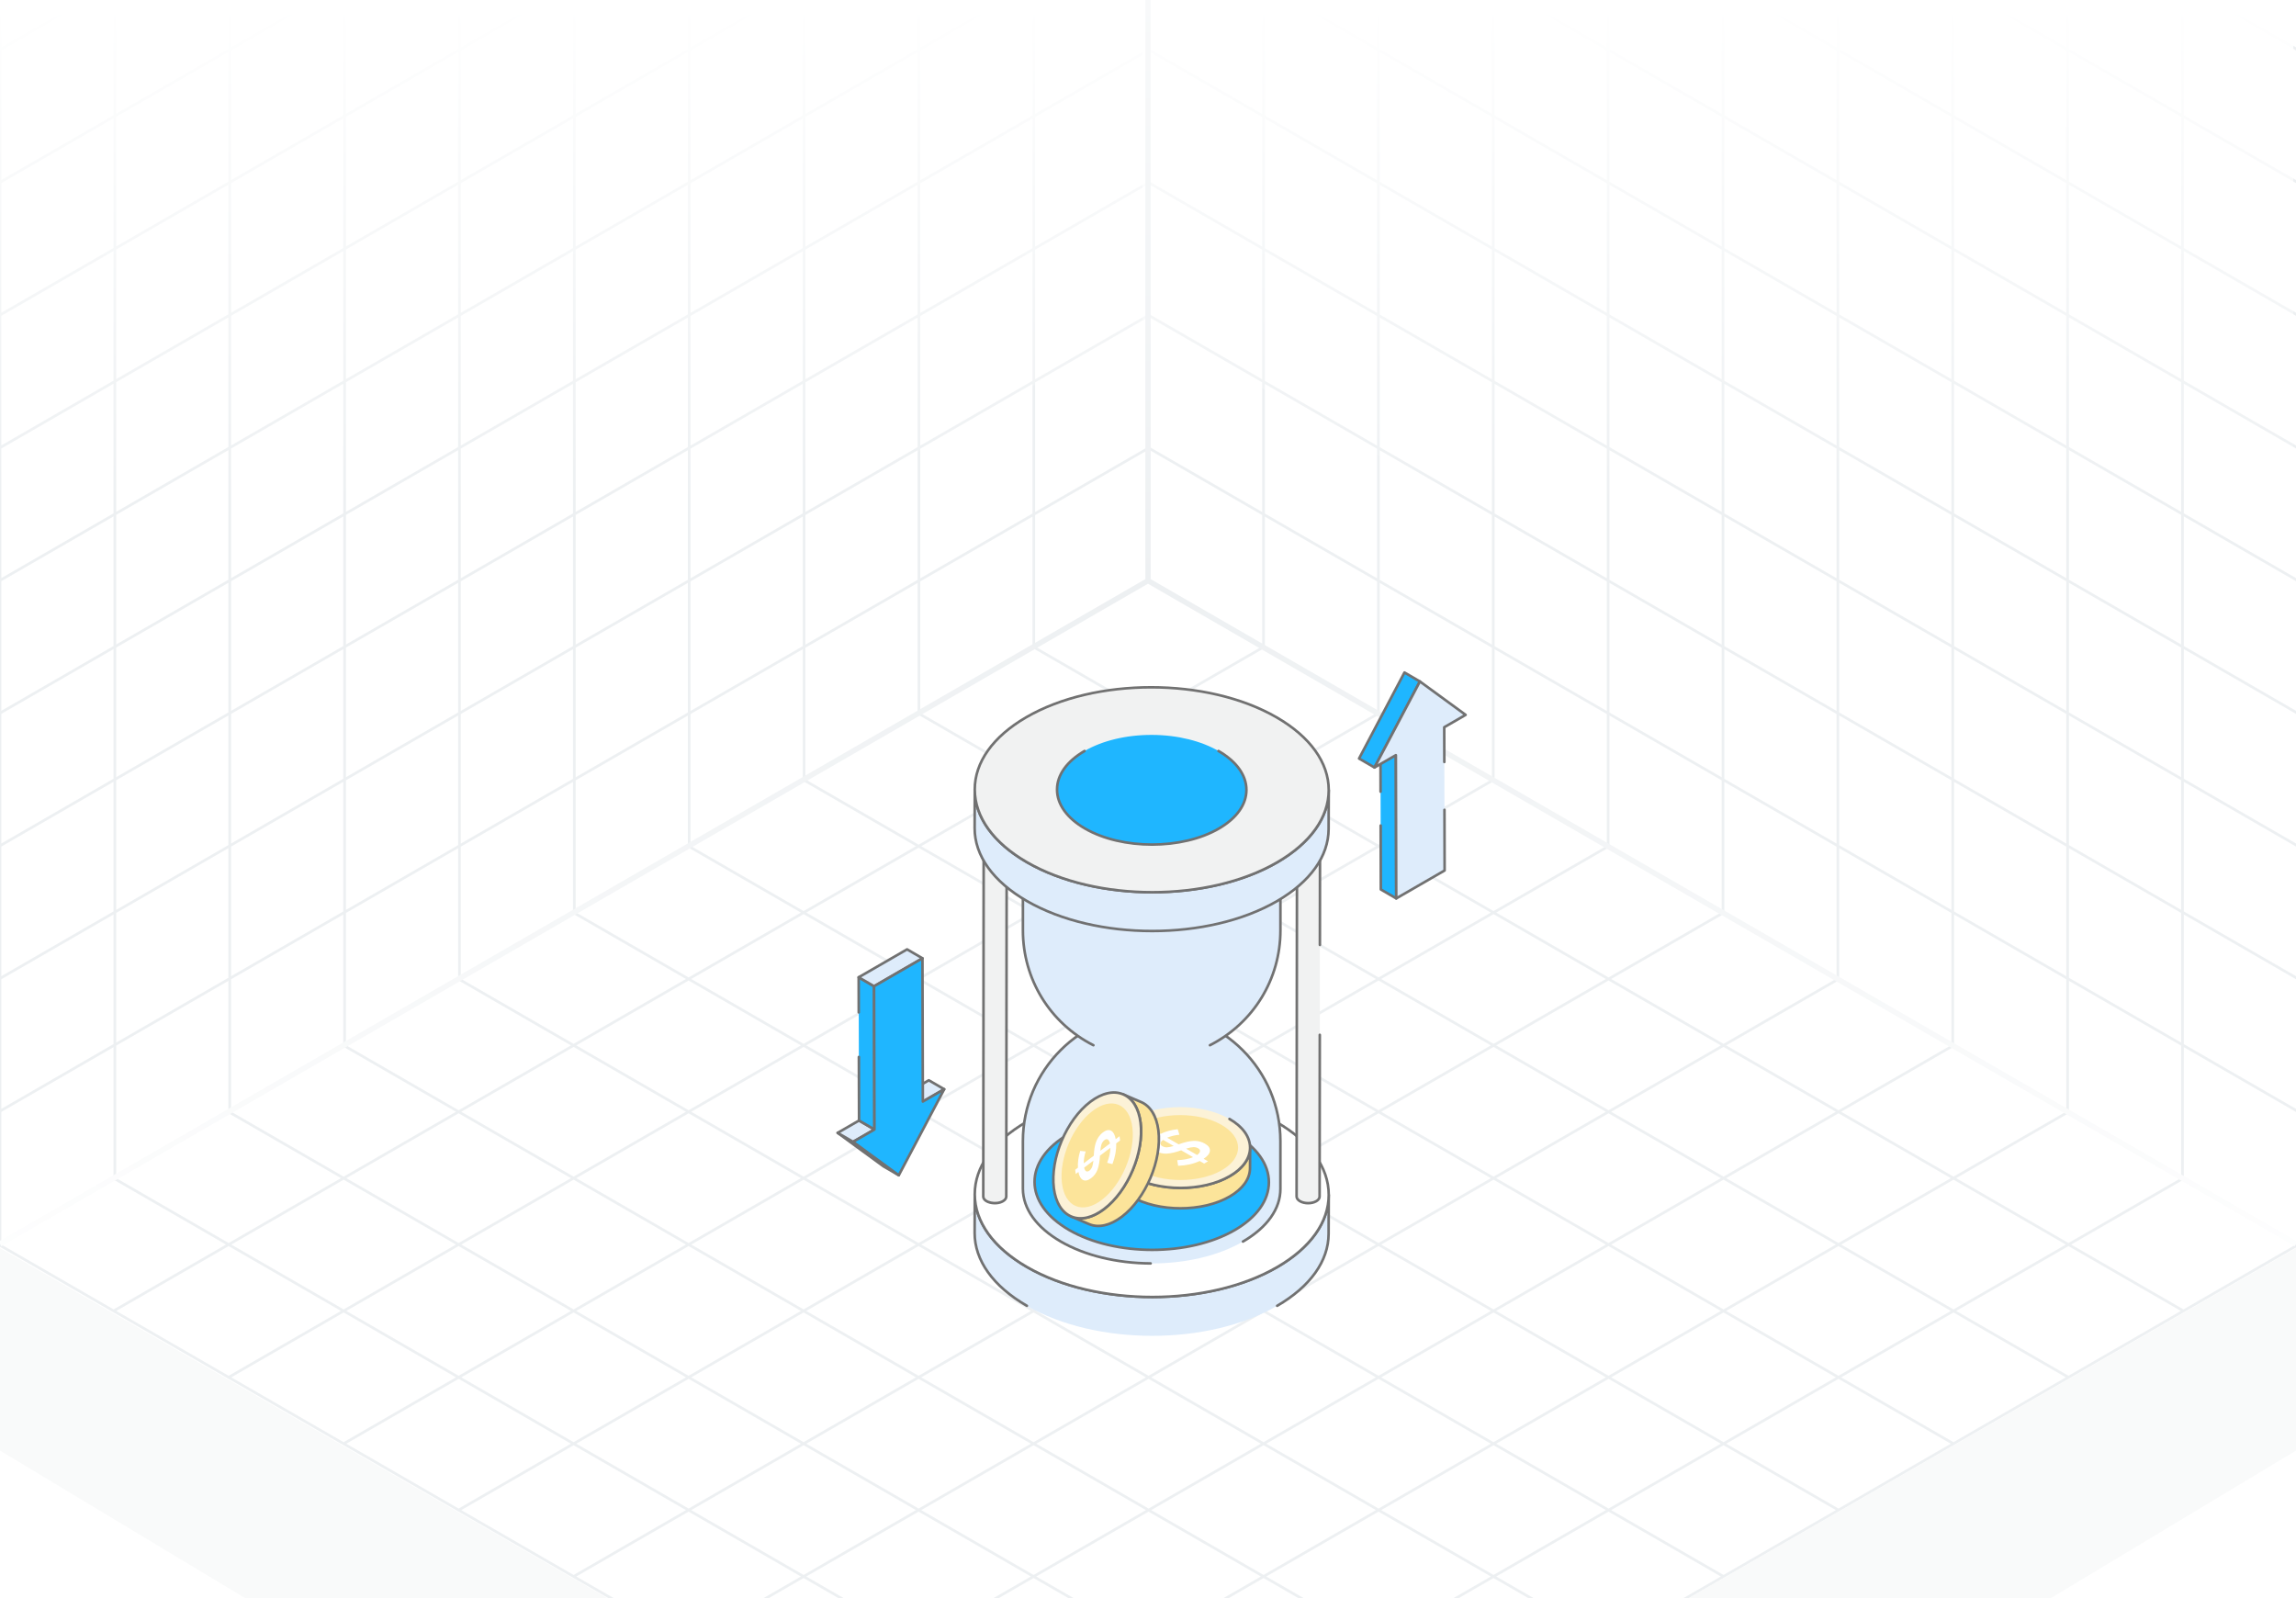 <svg width="431" height="300" viewBox="0 0 431 300" fill="none" xmlns="http://www.w3.org/2000/svg">
<rect x="0" y="0" width="431" height="300" fill="#333333" stroke="none"/>
<g clip-path="url(#clip0_2112_50968)">
<rect width="431" height="300" fill="white"/>
<path d="M237.191 121.463L21.334 246.088M258.777 133.925L42.92 258.55M280.363 146.388L64.505 271.013M301.948 158.85L86.091 283.475M323.534 171.313L107.677 295.938M345.12 183.775L129.263 308.4M366.705 196.238L150.848 320.863M388.291 208.7L172.434 333.325M409.877 221.163L194.02 345.788M194.02 121.463L409.877 246.088M172.434 133.925L388.291 258.55M150.848 146.388L366.705 271.013M129.263 158.85L345.12 283.475M107.677 171.313L323.534 295.938M86.091 183.775L301.948 308.4M64.505 196.238L280.363 320.863M42.92 208.7L258.777 333.325M21.334 221.163L237.191 345.788M215.605 109L-0.252 233.625L215.605 358.25L431.463 233.625L215.605 109Z" stroke="#EDF0F2" stroke-width="0.5"/>
<path d="M237.188 -127.629V121.454M258.75 -115.18V133.904M280.313 -102.731V146.353M301.876 -90.281V158.802M323.438 -77.832V171.251M345.001 -65.383V183.7M366.564 -52.934V196.15M388.126 -40.484V208.599M409.689 -28.035V221.048M215.625 -115.17L431.251 9.322M215.625 -90.261L431.251 34.23M215.625 -65.353L431.251 59.139M215.625 -40.445L431.251 84.047M215.625 -15.536L431.251 108.956M215.625 9.372L431.251 133.864M215.625 34.28L431.251 158.772M215.625 59.189L431.251 183.681M215.625 84.097L431.251 208.589M215.625 -140.078V109.005L431.251 233.497V-15.586L215.625 -140.078Z" stroke="#EDF0F2" stroke-width="0.5"/>
<path d="M194.062 -127.629V121.454M172.5 -115.18V133.904M150.937 -102.731V146.353M129.374 -90.281V158.802M107.812 -77.832V171.251M86.249 -65.383V183.7M64.686 -52.934V196.15M43.124 -40.484V208.599M21.561 -28.035V221.048M215.625 -115.17L-0.001 9.322M215.625 -90.261L-0.001 34.23M215.625 -65.353L-0.001 59.139M215.625 -40.445L-0.001 84.047M215.625 -15.536L-0.001 108.956M215.625 9.372L-0.001 133.864M215.625 34.28L-0.001 158.772M215.625 59.189L-0.001 183.681M215.625 84.097L-0.001 208.589M215.625 -140.078V109.005L-0.001 233.497V-15.586L215.625 -140.078Z" stroke="#EDF0F2" stroke-width="0.5"/>
<path d="M215.5 0L-0.5 0V184.5L215.5 60L215.5 0Z" fill="url(#paint0_linear_2112_50968)"/>
<path d="M214.5 0L430.5 0V184.5L214.5 60L214.5 0Z" fill="url(#paint1_linear_2112_50968)"/>
<path d="M215.5 402L431.5 272V234L215.5 358.5L215.5 402Z" fill="#F9FAFA"/>
<path d="M215.5 402L-0.5 272V234L215.5 358.5L215.5 402Z" fill="#F9FAFA"/>
<path d="M0 233.5L215.5 109M215.5 109L431 233.5M215.5 109V0" stroke="url(#paint2_radial_2112_50968)"/>
<path d="M249.423 224.33L249.397 231.613C249.383 236.506 246.167 241.392 239.742 245.126C226.809 252.642 205.776 252.642 192.758 245.126C186.208 241.344 182.936 236.38 182.95 231.424L182.976 224.141C182.962 229.097 186.234 234.061 192.784 237.843C205.802 245.359 226.835 245.359 239.768 237.843C246.193 234.109 249.409 229.223 249.423 224.33Z" fill="#DEECFB"/>
<path d="M192.765 245.37C192.724 245.37 192.682 245.359 192.643 245.337C186.225 241.631 182.699 236.69 182.714 231.423L182.74 224.141C182.74 224.007 182.849 223.898 182.983 223.898C182.983 223.898 182.983 223.898 182.984 223.898C183.118 223.898 183.226 224.008 183.226 224.143C183.212 229.227 186.652 234.018 192.912 237.633C205.841 245.098 226.808 245.098 239.652 237.634C245.78 234.073 249.165 229.354 249.186 224.346V224.33C249.187 224.196 249.295 224.088 249.429 224.088C249.43 224.088 249.43 224.088 249.43 224.088C249.564 224.088 249.673 224.197 249.673 224.332V224.333C249.673 224.337 249.673 224.342 249.673 224.347L249.647 231.615C249.632 236.809 246.16 241.682 239.871 245.336C239.755 245.404 239.606 245.364 239.538 245.249C239.471 245.132 239.51 244.984 239.627 244.917C245.76 241.352 249.146 236.628 249.16 231.614L249.174 227.681C248.006 231.597 244.812 235.198 239.896 238.054C226.919 245.597 205.732 245.597 192.669 238.055C187.631 235.145 184.374 231.474 183.214 227.483L183.2 231.425C183.186 236.51 186.625 241.301 192.887 244.916C193.003 244.983 193.043 245.132 192.975 245.248C192.931 245.326 192.849 245.37 192.765 245.37Z" fill="#717171"/>
<path d="M249.423 224.321C249.453 213.693 234.603 205.036 216.254 204.985C197.906 204.933 183.007 213.507 182.978 224.135C182.948 234.763 197.798 243.421 216.147 243.472C234.495 243.523 249.394 234.949 249.423 224.321Z" fill="white"/>
<path d="M216.311 243.714C207.759 243.714 199.197 241.828 192.666 238.058C186.27 234.365 182.744 229.441 182.736 224.192C182.729 218.979 186.201 214.089 192.512 210.422C205.49 202.881 226.677 202.88 239.74 210.421C246.135 214.114 249.662 219.037 249.669 224.285C249.677 229.498 246.205 234.389 239.893 238.057C233.404 241.828 224.863 243.714 216.311 243.714ZM216.095 205.244C207.631 205.244 199.179 207.11 192.757 210.842C186.602 214.419 183.216 219.16 183.223 224.191C183.23 229.26 186.67 234.034 192.909 237.636C205.838 245.101 226.805 245.101 239.649 237.637C245.804 234.059 249.191 229.318 249.183 224.286C249.176 219.219 245.736 214.444 239.497 210.843C233.032 207.111 224.558 205.244 216.095 205.244Z" fill="#717171"/>
<path d="M216.186 190.043C229.534 190.043 240.354 200.864 240.354 214.211V223.165C240.374 226.75 238.036 230.325 233.331 233.063C223.921 238.537 208.617 238.537 199.148 233.072C194.414 230.335 192.037 226.75 192.018 223.165V214.211C192.018 200.864 202.838 190.043 216.186 190.043Z" fill="#DEECFB"/>
<path d="M238.19 221.955C238.21 214.92 228.38 209.189 216.234 209.155C204.088 209.121 194.226 214.797 194.207 221.832C194.187 228.867 204.017 234.598 216.163 234.632C228.308 234.666 238.17 228.99 238.19 221.955Z" fill="#1FB6FF"/>
<path d="M216.272 234.865C210.596 234.865 204.914 233.614 200.579 231.112C191.727 226 191.817 217.709 200.477 212.676C209.091 207.67 223.152 207.671 231.821 212.675C236.081 215.136 238.43 218.42 238.435 221.924C238.44 225.405 236.127 228.668 231.923 231.111C227.616 233.614 221.947 234.865 216.272 234.865ZM200.721 213.096C192.325 217.977 192.353 225.8 200.822 230.69C209.357 235.619 223.199 235.618 231.679 230.691C235.727 228.338 237.954 225.226 237.949 221.925C237.944 218.601 235.681 215.466 231.578 213.097C223.044 208.169 209.203 208.168 200.721 213.096Z" fill="#717171"/>
<path d="M215.998 237.413C215.997 237.413 215.997 237.413 215.996 237.413C209.599 237.375 203.572 235.908 199.026 233.284C194.37 230.591 191.794 226.999 191.773 223.167V214.212C191.773 200.752 202.725 189.801 216.185 189.801C229.646 189.801 240.597 200.752 240.597 214.212V223.166C240.618 226.992 238.08 230.581 233.452 233.273C233.337 233.342 233.188 233.301 233.12 233.186C233.052 233.07 233.092 232.921 233.208 232.853C237.679 230.252 240.13 226.812 240.11 223.167V214.212C240.11 201.02 229.378 190.287 216.185 190.287C202.993 190.287 192.26 201.02 192.26 214.212V223.166C192.28 226.816 194.769 230.261 199.269 232.862C203.744 235.445 209.685 236.889 215.999 236.927C216.134 236.928 216.242 237.037 216.241 237.172C216.24 237.305 216.131 237.413 215.998 237.413Z" fill="#717171"/>
<path d="M227.123 196.204C234.973 192.212 240.355 184.064 240.355 174.654V165.7C240.335 162.115 237.958 158.53 233.224 155.793C223.755 150.328 208.452 150.328 199.041 155.803C194.336 158.54 191.998 162.115 192.018 165.7V174.654C192.018 184.064 197.399 192.212 205.25 196.204" fill="#DEECFB"/>
<path d="M227.126 196.454C227.037 196.454 226.952 196.406 226.909 196.321C226.848 196.201 226.896 196.055 227.015 195.994C235.095 191.885 240.114 183.711 240.114 174.66V165.706C240.094 162.056 237.605 158.612 233.105 156.01C223.715 150.591 208.49 150.594 199.166 156.02C194.695 158.621 192.244 162.061 192.264 165.705V174.66C192.264 183.711 197.283 191.885 205.363 195.994C205.482 196.055 205.53 196.201 205.469 196.321C205.409 196.441 205.261 196.489 205.142 196.427C196.899 192.236 191.777 183.895 191.777 174.66V165.706C191.757 161.882 194.294 158.292 198.922 155.599C208.381 150.096 223.824 150.092 233.349 155.589C238.004 158.281 240.58 161.874 240.6 165.705V174.66C240.6 183.895 235.479 192.236 227.236 196.427C227.201 196.446 227.163 196.454 227.126 196.454Z" fill="#717171"/>
<path d="M247.749 194.261L247.714 224.614C247.713 224.932 247.503 225.251 247.084 225.494C246.246 225.981 244.878 225.981 244.035 225.495C243.608 225.248 243.395 224.924 243.396 224.602L243.482 150.445C243.481 150.768 243.694 151.091 244.121 151.338C244.965 151.825 246.332 151.825 247.17 151.338C247.589 151.095 247.799 150.776 247.8 150.458L247.769 177.381" fill="#F1F2F2"/>
<path d="M245.56 226.103C244.968 226.103 244.374 225.969 243.912 225.702C243.42 225.418 243.15 225.026 243.15 224.598L243.237 150.445C243.237 150.444 243.237 150.443 243.237 150.441C243.237 150.308 243.346 150.199 243.48 150.199H243.481C243.615 150.2 243.723 150.308 243.723 150.443V150.447C243.725 150.692 243.908 150.932 244.241 151.125C245.004 151.565 246.288 151.566 247.046 151.125C247.374 150.935 247.554 150.697 247.555 150.454C247.556 150.32 247.664 150.212 247.798 150.212H247.799C247.933 150.212 248.042 150.321 248.042 150.455V150.456L248.01 177.378C248.01 177.512 247.901 177.621 247.767 177.621C247.767 177.621 247.767 177.621 247.767 177.621C247.633 177.621 247.524 177.512 247.524 177.377L247.554 151.365C247.475 151.429 247.387 151.49 247.291 151.546C246.37 152.081 244.924 152.081 243.998 151.546C243.896 151.488 243.804 151.424 243.722 151.357L243.637 224.599C243.636 224.846 243.821 225.088 244.155 225.281C244.917 225.721 246.202 225.722 246.96 225.282C247.287 225.092 247.468 224.853 247.469 224.61L247.504 194.258C247.504 194.124 247.613 194.015 247.747 194.015C247.747 194.015 247.747 194.015 247.747 194.015C247.881 194.015 247.99 194.125 247.99 194.259L247.955 224.611C247.954 225.035 247.687 225.421 247.205 225.701C246.744 225.969 246.152 226.103 245.56 226.103Z" fill="#717171"/>
<path d="M247.166 149.563C248.009 150.049 248.013 150.842 247.171 151.331C246.333 151.818 244.965 151.818 244.122 151.331C243.274 150.842 243.27 150.049 244.107 149.563C244.95 149.073 246.318 149.073 247.166 149.563Z" fill="#D1D3D4"/>
<path d="M245.647 151.946C245.054 151.946 244.461 151.813 243.998 151.545C243.508 151.262 243.238 150.872 243.237 150.445C243.237 150.022 243.502 149.636 243.984 149.355C244.906 148.82 246.357 148.819 247.285 149.355C247.773 149.637 248.041 150.026 248.042 150.45C248.042 150.874 247.776 151.263 247.291 151.545C246.831 151.813 246.239 151.946 245.647 151.946ZM245.632 149.439C245.123 149.439 244.614 149.552 244.228 149.776C243.902 149.965 243.723 150.202 243.724 150.445C243.724 150.69 243.908 150.931 244.241 151.124C245.004 151.564 246.29 151.565 247.047 151.124C247.375 150.933 247.556 150.694 247.556 150.451C247.555 150.207 247.373 149.967 247.042 149.776C246.653 149.552 246.142 149.439 245.632 149.439Z" fill="#717171"/>
<path d="M188.983 150.458L188.897 224.614C188.896 224.932 188.687 225.251 188.268 225.494C186.941 226.265 184.576 225.732 184.579 224.602L184.665 150.445C184.664 150.768 184.878 151.091 185.305 151.338C186.148 151.825 187.516 151.825 188.354 151.338C188.773 151.095 188.982 150.776 188.983 150.458Z" fill="#F1F2F2"/>
<path d="M184.334 224.597L184.42 150.445C184.42 150.444 184.42 150.443 184.42 150.441C184.421 150.308 184.53 150.199 184.664 150.199H184.664C184.799 150.2 184.907 150.308 184.907 150.443V150.443C184.906 150.689 185.09 150.931 185.425 151.125C186.187 151.565 187.472 151.566 188.23 151.125C188.557 150.935 188.737 150.697 188.738 150.454C188.739 150.32 188.848 150.212 188.981 150.212H188.982C189.116 150.212 189.225 150.321 189.225 150.455V150.456L189.139 224.611C189.137 225.034 188.871 225.422 188.388 225.701C186.932 226.549 184.329 225.975 184.334 224.597ZM184.906 151.357L184.82 224.598C184.817 225.474 186.935 225.984 188.144 225.282C188.471 225.092 188.651 224.853 188.652 224.61L188.737 151.365C188.658 151.43 188.571 151.49 188.474 151.546C187.554 152.081 186.108 152.081 185.181 151.546C185.08 151.487 184.988 151.424 184.906 151.357Z" fill="#717171"/>
<path d="M188.347 149.563C189.191 150.049 189.195 150.842 188.353 151.331C187.515 151.818 186.147 151.818 185.304 151.331C184.456 150.842 184.451 150.049 185.289 149.563C186.132 149.073 187.499 149.073 188.347 149.563Z" fill="#D1D3D4"/>
<path d="M186.828 151.946C186.236 151.946 185.643 151.813 185.18 151.545C184.69 151.262 184.419 150.871 184.419 150.445C184.418 150.022 184.683 149.635 185.165 149.355C186.087 148.82 187.538 148.819 188.467 149.355C188.954 149.637 189.223 150.026 189.223 150.451C189.224 150.875 188.957 151.263 188.473 151.545C188.012 151.813 187.42 151.946 186.828 151.946ZM186.814 149.439C186.304 149.439 185.796 149.552 185.409 149.776C185.084 149.965 184.905 150.202 184.905 150.444C184.905 150.69 185.09 150.931 185.423 151.124C186.186 151.564 187.471 151.565 188.229 151.124C188.557 150.934 188.737 150.694 188.737 150.451C188.737 150.207 188.554 149.967 188.224 149.776C187.834 149.552 187.324 149.439 186.814 149.439Z" fill="#717171"/>
<path d="M249.427 148.354L249.401 155.637C249.387 160.53 246.171 165.416 239.746 169.149C226.813 176.665 205.78 176.665 192.762 169.149C186.212 165.367 182.94 160.403 182.954 155.447L182.98 148.164C182.966 153.12 186.237 158.084 192.788 161.866C205.806 169.382 226.839 169.382 239.772 161.866C246.197 158.132 249.413 153.247 249.427 148.354Z" fill="#DEECFB"/>
<path d="M216.288 175.009C207.737 175.009 199.175 173.124 192.643 169.353C186.225 165.647 182.699 160.706 182.714 155.44L182.74 148.156C182.74 148.022 182.849 147.914 182.983 147.914C183.106 147.922 183.226 148.023 183.226 148.158V148.159C183.212 153.243 186.652 158.035 192.912 161.649C205.84 169.113 226.808 169.113 239.652 161.649C245.78 158.088 249.165 153.37 249.186 148.362V148.346C249.187 148.212 249.295 148.104 249.429 148.104C249.43 148.104 249.43 148.104 249.43 148.104C249.564 148.104 249.673 148.213 249.673 148.347V148.349C249.673 148.353 249.673 148.359 249.673 148.363L249.647 155.631C249.632 160.824 246.16 165.697 239.871 169.353C233.382 173.124 224.84 175.009 216.288 175.009ZM183.214 151.498L183.2 155.441C183.186 160.526 186.626 165.317 192.887 168.932C205.815 176.396 226.783 176.397 239.627 168.932C245.761 165.367 249.146 160.643 249.161 155.63L249.174 151.697C248.006 155.613 244.812 159.213 239.897 162.07C226.918 169.613 205.733 169.612 192.669 162.07C187.631 159.161 184.374 155.49 183.214 151.498Z" fill="#717171"/>
<path d="M249.423 148.349C249.453 137.721 234.603 129.063 216.254 129.012C197.906 128.961 183.007 137.535 182.978 148.163C182.948 158.791 197.798 167.448 216.147 167.499C234.495 167.551 249.394 158.977 249.423 148.349Z" fill="#F1F2F2"/>
<path d="M216.311 167.73C207.759 167.73 199.198 165.844 192.666 162.073C186.27 158.381 182.744 153.457 182.736 148.208C182.729 142.996 186.201 138.105 192.512 134.438C205.49 126.896 226.677 126.895 239.74 134.438C246.136 138.13 249.662 143.054 249.669 148.302C249.677 153.514 246.205 158.405 239.893 162.073C233.404 165.844 224.862 167.73 216.311 167.73ZM216.095 129.26C207.631 129.26 199.179 131.126 192.757 134.858C186.602 138.435 183.216 143.176 183.223 148.208C183.23 153.275 186.67 158.05 192.909 161.652C205.837 169.116 226.805 169.116 239.649 161.652C245.804 158.075 249.19 153.334 249.183 148.303C249.176 143.235 245.736 138.461 239.497 134.858C233.032 131.126 224.558 129.26 216.095 129.26Z" fill="#717171"/>
<path d="M233.976 148.3C233.992 142.615 226.047 137.983 216.231 137.955C206.415 137.928 198.444 142.515 198.428 148.201C198.412 153.887 206.357 158.518 216.173 158.546C225.99 158.573 233.96 153.986 233.976 148.3Z" fill="#1FB6FF"/>
<path d="M216.259 158.784C211.663 158.784 207.062 157.771 203.553 155.745C200.095 153.748 198.187 151.079 198.184 148.229C198.179 145.398 200.057 142.747 203.47 140.764C203.585 140.696 203.734 140.735 203.802 140.852C203.87 140.968 203.83 141.117 203.714 141.185C200.457 143.077 198.666 145.579 198.67 148.229C198.674 150.898 200.494 153.418 203.796 155.324C210.681 159.298 221.847 159.299 228.688 155.323C231.945 153.431 233.736 150.929 233.732 148.279C233.728 145.61 231.908 143.091 228.606 141.185C228.49 141.118 228.45 140.969 228.517 140.853C228.584 140.737 228.734 140.697 228.849 140.764C232.308 142.76 234.214 145.429 234.218 148.278C234.223 151.109 232.346 153.761 228.932 155.744C225.445 157.77 220.854 158.784 216.259 158.784Z" fill="#717171"/>
<path d="M234.665 215.454L234.647 219.282C234.641 221.21 233.374 223.135 230.843 224.606C225.742 227.571 217.45 227.571 212.315 224.606C209.735 223.116 208.446 221.16 208.451 219.207L208.469 215.379C208.464 217.332 209.753 219.288 212.333 220.778C217.468 223.742 225.76 223.742 230.861 220.778C233.392 219.307 234.659 217.382 234.665 215.454Z" fill="#FCE49A"/>
<path d="M221.595 227.061C218.195 227.061 214.792 226.312 212.196 224.813C209.62 223.326 208.205 221.334 208.211 219.203L208.229 215.374C208.23 215.055 208.715 215.049 208.715 215.376V215.377C208.71 217.325 210.039 219.168 212.458 220.563C217.515 223.483 225.718 223.483 230.742 220.564C233.105 219.191 234.412 217.381 234.425 215.465V215.449C234.425 215.315 234.534 215.207 234.668 215.207C234.668 215.207 234.668 215.207 234.669 215.207C234.803 215.208 234.912 215.316 234.911 215.451V215.453C234.911 215.457 234.911 215.462 234.911 215.465L234.893 219.28C234.887 221.381 233.493 223.346 230.968 224.813C228.389 226.312 224.994 227.061 221.595 227.061ZM208.705 217.485L208.697 219.205C208.692 221.153 210.021 222.995 212.439 224.392C217.497 227.312 225.7 227.311 230.724 224.393C233.093 223.016 234.401 221.2 234.407 219.278L234.415 217.573C233.802 218.855 232.636 220.026 230.987 220.984C225.828 223.982 217.406 223.981 212.214 220.985C210.514 220.003 209.32 218.802 208.705 217.485Z" fill="#717171"/>
<path d="M230.793 210.049C235.929 213.014 235.956 217.817 230.86 220.778C225.758 223.743 217.467 223.743 212.332 220.778C207.202 217.817 207.175 213.014 212.277 210.049C217.373 207.088 225.664 207.088 230.793 210.049Z" fill="#FCF2D7"/>
<path d="M221.606 223.236C218.207 223.236 214.804 222.486 212.208 220.988C206.912 217.931 206.884 212.899 212.153 209.839C212.268 209.769 212.418 209.81 212.486 209.926C212.553 210.043 212.514 210.191 212.397 210.259C207.523 213.092 207.418 217.66 212.451 220.566C217.509 223.486 225.711 223.486 230.736 220.567C233.113 219.185 234.421 217.363 234.418 215.435C234.415 213.491 233.084 211.653 230.67 210.259C230.553 210.192 230.513 210.043 230.581 209.927C230.647 209.811 230.797 209.773 230.913 209.838C233.484 211.323 234.902 213.31 234.904 215.434C234.907 217.543 233.514 219.514 230.98 220.987C228.401 222.486 225.005 223.236 221.606 223.236Z" fill="#717171"/>
<path d="M229.21 211.108C233.462 213.489 233.485 217.347 229.265 219.725C225.041 222.106 218.176 222.106 213.924 219.725C209.677 217.347 209.655 213.489 213.879 211.108C218.098 208.73 224.963 208.73 229.21 211.108Z" fill="#FCE49A"/>
<path d="M212.546 224.959C212.411 224.959 212.303 224.85 212.303 224.716V220.88C212.303 220.746 212.411 220.637 212.546 220.637C212.68 220.637 212.789 220.746 212.789 220.88V224.716C212.789 224.85 212.68 224.959 212.546 224.959Z" fill="#717171"/>
<path d="M225.942 217.524L226.769 218.001L226.039 218.425L225.203 217.942C224.055 218.482 222.709 218.786 221.153 218.847L220.987 217.788C222.182 217.738 223.172 217.551 223.953 217.22L221.729 215.936C220.669 216.315 219.768 216.522 219.033 216.561C218.301 216.599 217.603 216.427 216.94 216.045C216.281 215.664 215.972 215.218 216.007 214.708C216.048 214.201 216.413 213.72 217.112 213.27L216.538 212.939L217.267 212.515L217.855 212.854C218.751 212.405 219.825 212.109 221.081 211.973L221.396 213.012C220.535 213.097 219.771 213.284 219.101 213.574L221.257 214.818L221.291 214.798C222.367 214.41 223.289 214.199 224.051 214.163C224.814 214.128 225.526 214.303 226.195 214.69C226.862 215.074 227.174 215.526 227.122 216.043C227.074 216.557 226.678 217.052 225.942 217.524ZM222.653 215.625L224.716 216.816C225.042 216.583 225.224 216.354 225.261 216.127C225.3 215.903 225.183 215.713 224.917 215.559C224.647 215.404 224.351 215.331 224.027 215.337C223.707 215.345 223.248 215.441 222.653 215.625ZM219.027 215.378C219.326 215.374 219.758 215.289 220.322 215.124L218.338 213.978C218.029 214.193 217.864 214.408 217.841 214.619C217.818 214.83 217.935 215.011 218.191 215.159C218.447 215.307 218.727 215.378 219.027 215.378Z" fill="white"/>
<path d="M210.846 205.434L214.193 206.867C215.88 207.585 217.098 209.408 217.449 212.17C218.158 217.737 215.088 225.002 210.59 228.403C208.329 230.112 206.139 230.517 204.429 229.789L201.082 228.356C202.791 229.084 204.982 228.679 207.242 226.97C211.741 223.569 214.811 216.304 214.102 210.737C213.75 207.975 212.533 206.152 210.846 205.434Z" fill="#FCE49A"/>
<path d="M206.174 230.382C205.529 230.382 204.912 230.261 204.332 230.015L200.984 228.58C200.861 228.528 200.804 228.384 200.856 228.261C200.91 228.137 201.052 228.081 201.176 228.134C202.877 228.855 204.979 228.375 207.094 226.777C211.522 223.429 214.557 216.248 213.859 210.768C213.532 208.195 212.432 206.384 210.764 205.665L210.748 205.658C210.625 205.605 210.568 205.462 210.62 205.339C210.673 205.216 210.814 205.158 210.939 205.211C210.939 205.211 210.939 205.211 210.94 205.211L210.941 205.211C210.945 205.213 210.95 205.215 210.954 205.217L214.287 206.644C216.129 207.429 217.337 209.38 217.689 212.14C218.406 217.773 215.286 225.156 210.735 228.598C209.175 229.778 207.609 230.382 206.174 230.382ZM203.068 228.944L204.524 229.567C206.225 230.289 208.326 229.809 210.441 228.211C214.869 224.862 217.904 217.681 217.206 212.201C216.878 209.621 215.773 207.806 214.096 207.091L212.654 206.474C213.533 207.485 214.115 208.929 214.341 210.708C215.059 216.341 211.939 223.724 207.387 227.165C205.915 228.278 204.436 228.879 203.068 228.944Z" fill="#717171"/>
<path d="M204.677 206.825C209.176 203.423 213.394 205.178 214.102 210.738C214.81 216.306 211.741 223.57 207.242 226.971C202.749 230.369 198.531 228.614 197.822 223.047C197.114 217.486 200.184 210.222 204.677 206.825Z" fill="#FCF2D7"/>
<path d="M202.828 228.947C202.191 228.947 201.579 228.828 201.005 228.587C199.152 227.806 197.936 225.849 197.583 223.075C196.866 217.446 199.984 210.067 204.532 206.628C206.788 204.922 209.059 204.414 210.925 205.202C212.778 205.981 213.992 207.936 214.345 210.705C215.062 216.339 211.942 223.722 207.39 227.162C205.831 228.341 204.263 228.947 202.828 228.947ZM204.826 207.016C200.401 210.362 197.368 217.538 198.066 223.014C198.396 225.608 199.507 227.428 201.194 228.138C202.893 228.854 204.99 228.369 207.097 226.775C211.525 223.427 214.56 216.246 213.862 210.766C213.532 208.176 212.422 206.36 210.736 205.65C209.038 204.935 206.938 205.419 204.826 207.016Z" fill="#717171"/>
<path d="M205.011 208.606C208.672 205.763 212.06 207.171 212.581 211.748C213.104 216.331 210.562 222.346 206.902 225.189C203.246 228.029 199.858 226.621 199.335 222.038C198.814 217.461 201.355 211.447 205.011 208.606Z" fill="#FCE49A"/>
<path d="M209.436 213.839L210.16 213.292L210.261 214.088L209.528 214.642C209.577 215.848 209.344 217.14 208.822 218.525L207.833 218.279C208.232 217.214 208.434 216.277 208.433 215.47L206.485 216.943C206.424 218.012 206.272 218.878 206.035 219.537C205.797 220.191 205.388 220.74 204.807 221.179C203.604 222.089 202.7 221.499 202.44 220.002L201.937 220.382L201.836 219.586L202.351 219.196C202.289 218.245 202.427 217.194 202.773 216.044L203.8 216.152C203.555 216.938 203.436 217.677 203.443 218.371L205.331 216.943L205.326 216.906C205.418 215.193 205.681 213.602 207.047 212.569C208.283 211.634 209.17 212.287 209.436 213.839ZM206.554 216.018L208.362 214.652C208.216 214.004 207.861 213.613 207.335 214.011C206.727 214.47 206.636 215.206 206.554 216.018ZM204.996 219.104C205.103 218.84 205.189 218.431 205.252 217.875L203.514 219.189C203.588 219.539 203.715 219.764 203.892 219.862C204.3 220.089 204.812 219.538 204.996 219.104Z" fill="white"/>
<path d="M259.159 148.61L259.135 140.074L262.029 141.756L262.1 168.649L259.205 166.967L259.177 154.966" fill="#1FB6FF"/>
<path d="M262.1 168.892C262.057 168.892 262.015 168.882 261.978 168.86L259.084 167.178C259.008 167.134 258.962 167.054 258.962 166.968L258.934 154.967C258.933 154.833 259.042 154.724 259.177 154.724H259.177C259.311 154.724 259.42 154.832 259.42 154.966L259.448 166.827L261.856 168.226L261.786 141.897L259.379 140.498L259.402 148.61C259.403 148.744 259.294 148.853 259.16 148.854H259.159C259.025 148.854 258.916 148.746 258.916 148.611L258.892 140.075C258.891 139.988 258.938 139.908 259.013 139.864C259.089 139.821 259.182 139.822 259.257 139.864L262.151 141.546C262.226 141.59 262.272 141.67 262.272 141.756L262.343 168.649C262.343 168.736 262.297 168.816 262.221 168.86C262.184 168.882 262.142 168.892 262.1 168.892Z" fill="#717171"/>
<path d="M258.015 144.075L255.12 142.393L263.643 126.246L266.537 127.928L258.015 144.075Z" fill="#1FB6FF"/>
<path d="M258.015 144.315C257.972 144.315 257.93 144.304 257.893 144.283L254.998 142.601C254.885 142.535 254.844 142.392 254.905 142.277L263.428 126.13C263.458 126.071 263.512 126.028 263.576 126.01C263.639 125.991 263.707 126 263.765 126.033L266.66 127.715C266.773 127.78 266.813 127.923 266.753 128.039L258.23 144.186C258.199 144.244 258.145 144.288 258.082 144.306C258.06 144.312 258.037 144.315 258.015 144.315ZM255.444 142.297L257.918 143.734L266.214 128.018L263.74 126.581L255.444 142.297Z" fill="#717171"/>
<path d="M271.154 152.017L271.181 163.407L262.102 168.649L262.031 141.756L258.02 144.073L266.542 127.926L275.128 134.195L271.11 136.515L271.128 143.04" fill="#DEECFB"/>
<path d="M262.101 168.893C262.059 168.893 262.017 168.882 261.98 168.861C261.904 168.817 261.857 168.737 261.857 168.65L261.788 142.178L258.14 144.284C258.046 144.338 257.928 144.324 257.85 144.249C257.772 144.174 257.753 144.056 257.803 143.96L266.326 127.813C266.359 127.751 266.418 127.706 266.486 127.689C266.556 127.674 266.627 127.689 266.684 127.73L275.27 133.999C275.337 134.048 275.374 134.126 275.369 134.208C275.365 134.291 275.32 134.365 275.248 134.406L271.352 136.656L271.37 143.04C271.371 143.174 271.262 143.283 271.128 143.284H271.127C270.993 143.284 270.884 143.176 270.884 143.041L270.865 136.516C270.865 136.429 270.911 136.348 270.987 136.305L274.682 134.172L266.625 128.289L258.627 143.441L261.908 141.547C261.983 141.503 262.076 141.503 262.151 141.546C262.227 141.589 262.273 141.67 262.273 141.757L262.343 168.229L270.936 163.268L270.91 152.019C270.909 151.884 271.018 151.775 271.152 151.775H271.153C271.287 151.775 271.396 151.883 271.396 152.018L271.423 163.407C271.423 163.494 271.377 163.575 271.301 163.618L262.222 168.86C262.185 168.882 262.142 168.893 262.101 168.893Z" fill="#717171"/>
<path d="M173.232 206.787L170.338 205.105L174.35 202.789L177.244 204.471L173.232 206.787Z" fill="#DEECFB"/>
<path d="M173.234 207.032C173.192 207.032 173.149 207.021 173.112 206.999L170.218 205.317C170.143 205.273 170.097 205.193 170.097 205.106C170.097 205.02 170.143 204.939 170.218 204.896L174.23 202.579C174.306 202.536 174.399 202.536 174.473 202.579L177.368 204.262C177.443 204.306 177.489 204.386 177.489 204.473C177.489 204.559 177.443 204.64 177.368 204.683L173.356 206.999C173.318 207.021 173.276 207.032 173.234 207.032ZM170.825 205.107L173.235 206.507L176.761 204.472L174.351 203.071L170.825 205.107Z" fill="#717171"/>
<path d="M168.719 220.619L165.824 218.937L157.245 212.664L160.14 214.346L168.719 220.619Z" fill="#DEECFB"/>
<path d="M168.595 220.824L165.7 219.141L157.1 212.855C156.995 212.778 156.969 212.634 157.04 212.525C157.11 212.416 157.253 212.381 157.365 212.448L160.26 214.131L168.861 220.417C168.965 220.494 168.992 220.638 168.921 220.747C168.85 220.856 168.705 220.889 168.595 220.824Z" fill="#717171"/>
<path d="M160.14 214.342L157.245 212.66L161.257 210.344L164.151 212.026L160.14 214.342Z" fill="#DEECFB"/>
<path d="M160.137 214.586C160.095 214.586 160.053 214.575 160.015 214.553L157.121 212.871C157.046 212.827 157 212.747 157 212.661C157 212.573 157.047 212.493 157.122 212.45L161.133 210.134C161.209 210.09 161.303 210.092 161.377 210.134L164.271 211.817C164.346 211.861 164.392 211.94 164.392 212.027C164.392 212.114 164.346 212.194 164.271 212.238L160.259 214.554C160.221 214.576 160.179 214.586 160.137 214.586ZM157.728 212.662L160.138 214.062L163.664 212.026L161.254 210.626L157.728 212.662Z" fill="#717171"/>
<path d="M161.2 190.044L161.187 183.457L164.081 185.139L164.152 212.031L161.257 210.349L161.223 198.418" fill="#1FB6FF"/>
<path d="M164.153 212.271C164.111 212.271 164.068 212.26 164.031 212.238L161.136 210.556C161.061 210.513 161.016 210.433 161.015 210.347L160.981 198.414C160.981 198.281 161.09 198.171 161.224 198.171H161.225C161.359 198.171 161.467 198.279 161.468 198.414L161.501 210.205L163.909 211.604L163.839 185.276L161.432 183.877L161.444 190.041C161.445 190.175 161.336 190.284 161.201 190.284H161.201C161.067 190.284 160.958 190.176 160.958 190.042L160.944 183.454C160.944 183.367 160.99 183.286 161.066 183.243C161.141 183.2 161.235 183.2 161.31 183.243L164.204 184.925C164.279 184.969 164.325 185.049 164.325 185.135L164.396 212.027C164.396 212.114 164.35 212.195 164.275 212.239C164.237 212.261 164.195 212.271 164.153 212.271Z" fill="#717171"/>
<path d="M164.081 185.138L161.187 183.456L170.272 178.211L173.166 179.893L164.081 185.138Z" fill="#DEECFB"/>
<path d="M164.082 185.382C164.04 185.382 163.998 185.371 163.96 185.349L161.065 183.667C160.99 183.624 160.944 183.543 160.944 183.456C160.944 183.37 160.991 183.29 161.066 183.246L170.151 178.001C170.227 177.958 170.32 177.958 170.395 178.001L173.289 179.683C173.364 179.727 173.41 179.807 173.41 179.894C173.41 179.98 173.364 180.061 173.289 180.104L164.204 185.349C164.166 185.371 164.124 185.382 164.082 185.382ZM161.673 183.457L164.083 184.858L172.682 179.893L170.272 178.493L161.673 183.457Z" fill="#717171"/>
<path d="M173.161 179.891L173.232 206.783L177.243 204.467L168.714 220.617L160.135 214.344L164.146 212.028L164.076 185.136L173.161 179.891Z" fill="#1FB6FF"/>
<path d="M159.993 214.542C159.927 214.494 159.889 214.415 159.894 214.332C159.898 214.251 159.944 214.177 160.015 214.135L163.905 211.889L163.835 185.137C163.835 185.051 163.881 184.97 163.956 184.927L173.041 179.681C173.116 179.637 173.209 179.638 173.284 179.681C173.359 179.724 173.406 179.804 173.406 179.891L173.476 206.364L177.124 204.257C177.217 204.202 177.336 204.217 177.414 204.293C177.492 204.368 177.511 204.485 177.461 204.581L168.931 220.733C168.898 220.794 168.84 220.84 168.771 220.855C168.526 220.92 168.752 220.859 159.993 214.542ZM160.582 214.369L168.633 220.257L176.636 205.1L173.355 206.994C173.28 207.038 173.187 207.038 173.112 206.995C173.037 206.952 172.99 206.871 172.99 206.784L172.921 180.312L164.322 185.277L164.392 212.029C164.392 212.116 164.346 212.197 164.27 212.24L160.582 214.369Z" fill="#717171"/>
</g>
<defs>
<linearGradient id="paint0_linear_2112_50968" x1="42.029" y1="-4.2209e-08" x2="42.029" y2="95.5" gradientUnits="userSpaceOnUse">
<stop stop-color="white"/>
<stop offset="1" stop-color="white" stop-opacity="0"/>
</linearGradient>
<linearGradient id="paint1_linear_2112_50968" x1="387.971" y1="-4.2209e-08" x2="387.971" y2="95.5" gradientUnits="userSpaceOnUse">
<stop stop-color="white"/>
<stop offset="1" stop-color="white" stop-opacity="0"/>
</linearGradient>
<radialGradient id="paint2_radial_2112_50968" cx="0" cy="0" r="1" gradientUnits="userSpaceOnUse" gradientTransform="translate(215.5 111) rotate(90) scale(185.5 342.4)">
<stop stop-color="#EDF0F2"/>
<stop offset="1" stop-color="white"/>
</radialGradient>
<clipPath id="clip0_2112_50968">
<rect width="431" height="300" fill="white"/>
</clipPath>
</defs>
</svg>
